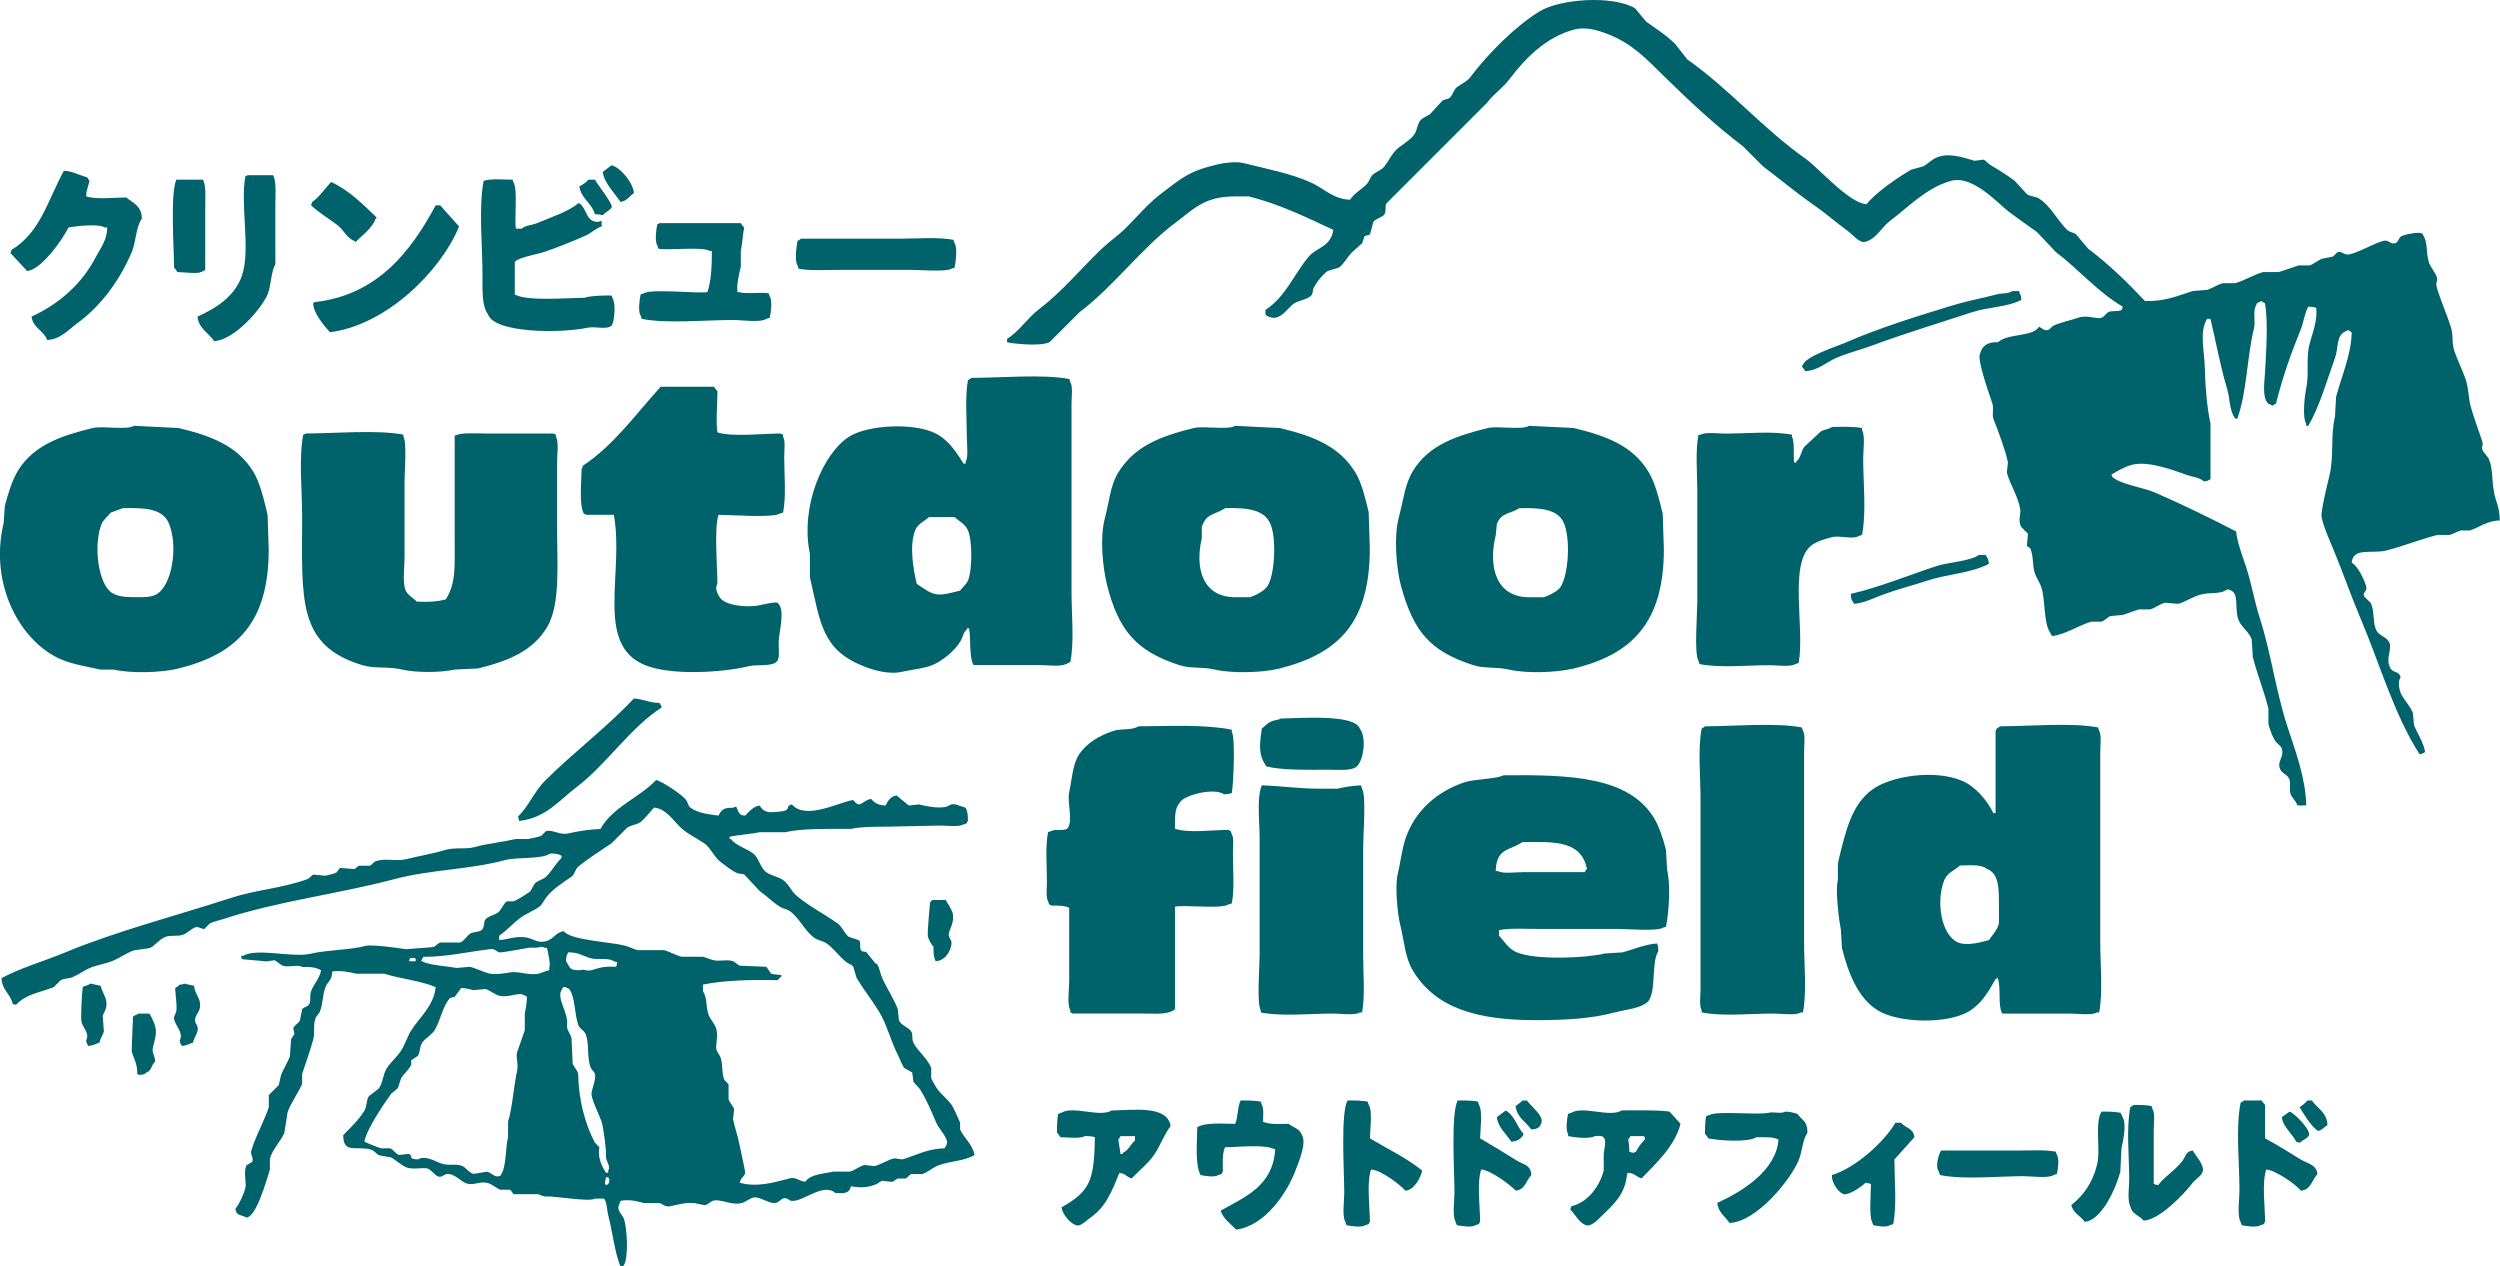 <?xml version="1.0" encoding="UTF-8"?><svg xmlns="http://www.w3.org/2000/svg" viewBox="0 0 622.59 315.37"><defs><style>.d{fill:#00626a;fill-rule:evenodd;}</style></defs><g id="a"/><g id="b"><g id="c"><path class="d" d="M621.21,122.94c-.77-3.01-.25-5.94-1.39-8.6-.37-.86-1.41-1.56-1.66-2.5-.19-.71,.33-.9,0-1.94-.82-2.55-2.04-5.71-2.77-8.32-.77-2.75-.52-4.69-1.39-7.21-.7-2.03-2.1-4.92-2.77-6.93-.73-2.19-.2-3.73-.83-5.82-.96-3.16-2.78-7.19-3.6-10.26-.32-1.21,.45-1.26,0-2.5-.42-1.14-1.57-2.36-1.94-3.6-.75-2.53-.19-4.73-1.39-6.65-.37-.67,.13-.2-.55-.55-.67-.28-3.99,.25-4.99,.83-.57,.33-.65,1.43-1.39,1.66-1.33,.42-1.59-.97-3.05-.55-2.56,.73-5.68,2.68-8.32,3.33-1.39,.34-1.9-.86-3.05-.55-.37,.37-.74,.74-1.11,1.11-.92,.18-1.85,.37-2.77,.55-.88,.36-2.16,1.37-3.05,1.66h-2.77c-1.31,.41-3.65,1.29-4.99,1.66h-3.88c-2.21,.63-4.65,2.13-6.93,2.77h-3.05c-1.31,.34-2.74,1.29-3.88,1.66-1.2,.09-2.4,.18-3.6,.28-3.79,1.18-6.79,2.62-11.92,2.5-4.39-4.69-8.96-9.12-14.14-13.03-1.02-1.2-2.03-2.4-3.05-3.6-.72-.5-1.62-.52-2.22-1.11-2.37-2.33-4.11-5.96-6.93-7.76-.96-.62-2.18-.48-3.05-1.11-1.02-1.11-2.03-2.22-3.05-3.33-2.09-1.57-4.07-2.74-6.38-4.16-.36-.22-.93-.98-1.39-1.11-.74,.09-1.48,.18-2.22,.28-1.91-.46-5.33-1.94-8.6-1.11-1.81,.46-2.82,1.72-4.16,2.5-1.02,.28-2.03,.55-3.05,.83-3.25,1.91-8.87,5.7-11.09,8.6-4.44-.29-11.79-8.93-15.25-11.37-10.53-7.41-18.82-17.25-29.39-24.68-1.02-1.29-2.03-2.59-3.05-3.88-2.19-2.2-4.65-3.68-7.21-5.55l-2.77-3.33c-5.63-3.28-18.72-2.34-23.85,.83-6.2,3.84-12.84,10.61-17.19,16.36-.85,1.12-2.2,1.63-3.33,2.5-.79,.6-.97,1.81-1.66,2.5-.54,.54-1.24,.4-1.94,.83-1.02,1.11-2.03,2.22-3.05,3.33-.8,.6-1.91,.88-2.5,1.66-.72,.98-.69,2.26-1.39,3.33-.85,1.31-2.62,2.37-3.88,3.33-1.57,1.18-2.41,3.13-3.6,4.71-.68,.9-1.86,1.25-2.77,1.94-.79,.6-.97,1.79-1.66,2.5-1.36,1.37-3.07,2.23-4.16,3.88-4.22-.19-6.53-2.81-9.43-4.16-5.08-2.37-11.48-3.56-17.19-4.99-1.7-.43-4.82-.02-6.1,.28-7.48,1.73-9.12,3.44-14.14,7.21-3.34,2.51-5.95,5.67-8.87,8.6-1.91,1.91-4.14,3.4-6.1,5.27-5.18,4.92-9.79,10.63-15.53,14.97-2.89,2.19-4.89,5.44-8.04,7.49v.83c2.36,.45,8.27,1,10.54,0,2.5-2.5,4.99-4.99,7.49-7.49,8.75-6.61,15.31-15.9,24.12-22.46,4.16-3.1,6.96-6.38,14.42-6.38h3.6c7.46,1.82,14.47,5.24,21.07,8.32-.51,4.18-4.25,4.44-6.1,6.65-3.84,4.6-5.69,9.95-10.81,13.31,.03,1.24-.1,1.3,.83,1.66,2.92,1.35,4.81-2.4,6.38-3.33,1.36-.8,3.58-.96,4.44-2.22,.09-.46,.18-.92,.28-1.39,.67-1.47,2.31-3.57,3.6-4.44,.92-.28,1.85-.55,2.77-.83,1.08-.71,2.16-2.62,3.05-3.6,.92-.83,1.85-1.66,2.77-2.5,.18-.55,.37-1.11,.55-1.66,.3-.33,1.09-.23,1.39-.55,.28-1.02,.55-2.03,.83-3.05,.51-.88,2.32-1.12,2.77-1.94,.55-.99,0-1.99,.55-2.77,8.32-8.32,16.64-16.64,24.96-24.96,1.65-2.19,3.95-3.71,5.55-5.82,3.92-5.19,9.17-10.65,16.36-12.48,2.99-.76,6.31,.45,8.04,1.11,6.23,2.37,9.85,6.33,14.14,10.54,6.19,6.06,12.74,12.22,19.69,17.47,1.66,1.66,3.33,3.33,4.99,4.99,4.32,3.24,8.29,6.62,12.75,9.7,2.81,1.94,5.47,4.32,8.32,6.38,1.25,.91,2.77,2.87,4.16,2.77,2.87-.6,4.34-3.74,6.38-5.27,4.56-3.42,9.18-8.35,15.25-9.98,5.45-1.46,11.73,5.74,14.42,7.76,2.34,1.76,4.49,3.23,6.93,4.99,1.57,1.66,3.14,3.33,4.71,4.99,5.69,4.3,10.37,9.92,16.64,13.59-.11,.57-.07,.53-.28,.83-.75,.49-2.54,.09-3.33,.55-.5,.29-1.02,1.19-1.66,1.39-1.41,.43-3.5-.81-5.82,0-1.69,.59-4.33,1.14-6.1,1.94-.41,.19-.96,.99-1.39,1.11-1.04,.28-1.62-.53-2.22-.83-1.79,2.71-7.59,1.52-10.26,3.88-2.69-.1-3.86,.89-4.44,2.77-.89,1.56,2.44,10.51,3.05,12.48,.41,1.33-.15,2.78,.28,3.88,1.15,2.94,2.97,7.71,3.6,10.81-.09,.83-.18,1.66-.28,2.5,.74,2.87,2.87,6.06,3.33,9.15,.21,1.41-.66,2.68,.28,4.44,.55,.55,1.11,1.11,1.66,1.66-.09,1.02-.18,2.03-.28,3.05,.28,.18,.55,.37,.83,.55,.91,2.09,.47,3.96,1.11,6.1,.34,1.14,1.32,2.54,1.66,3.6,1.1,3.43,.47,8.73,2.22,11.37,.25,.6,.24,.4,.55,.83,3.55-.54,6.53-2.71,9.7-3.6h2.5c.81-.23,1.54-1.14,2.22-1.39,1.02-.09,2.03-.18,3.05-.28,1.26-.35,2.92-1.07,4.16-1.39h2.77c1.05-.33,2.51-1.37,3.6-1.66,1.11,.09,2.22,.18,3.33,.28,1.53-.4,3.58-1.7,5.27-2.22,2.7-.83,5.06,.03,6.93-1.39,3.75,.43,1.16,5.48,3.33,8.6,.82,1.17,2.28,2.41,2.77,3.88,.09,1.48,.18,2.96,.28,4.44,1.13,4.34,2.8,8.45,3.88,12.75v3.88c.32,1.25,.96,3.04,1.66,4.16,.38,.6,1.41,1.21,1.66,1.94,.66,1.91-1,3-.55,4.71,.37,1.42,1.55,1.56,2.22,2.5,.78,1.1,.04,2.69,.55,4.16,.33,.94,1.33,1.65,1.66,2.77,.88,.1,.96,.03,2.22,0-.16-6.99-2.84-13.9-4.71-19.69-2.95-9.08-4-18.12-6.93-27.17-1.27-3.94-1.97-8.3-3.33-12.48-.86-2.66-2.16-5.86-2.5-8.87-6.47-3.34-13.41-6.74-20.24-9.7-2.82-1.22-7.93-1.92-10.26-3.6-.44-.38-.32-.17-.55-.83,1.5-.94,3.31-2.01,5.27-2.5,3.99-.99,10.64,1.53,13.31,2.5,1.61,.58,3.31,.64,4.44,1.66,1.04-.1,1.03-.21,1.66-.55v-13.86c-.86-3.71-1.3-9.28-1.39-13.31-.1-4.85-1.48-9.49,.55-12.75h.83c1.4,5.89,2.5,11.99,4.16,17.47,.68,2.24,.58,5.57,1.94,7.21,.29,.22,.07,.1,.55,.28,2.47-6.78,2.4-15.33,4.16-22.46,.51-2.05-.36-4.3,.55-5.82,.32-.78,.04-.52,.83-.83,.29-.22,.07-.1,.55-.28,.26,.25,.48,.37,.83,.55,.84,4.54,.29,12.25,0,17.47-.12,2.1-.65,5.61,.55,7.21,.38,.44,.17,.32,.83,.55,.29,.22,.07,.1,.55,.28,.26-.25,.48-.37,.83-.55,1.56-6.37,3.8-12.67,6.1-18.3,.83-2.02,.99-4.18,1.94-5.82,.86,.01,1.42,.1,1.94,.28,.47,3.09-.96,6.39-1.66,9.15-.9,3.51-.02,7.4-.83,11.09-.36,1.63-.96,7.08,0,8.6v.55h.55c2.87-4.95,4.63-11.31,6.65-16.91,.95-2.64,.16-5.65,2.77-6.65,.29-.22,.07-.1,.55-.28,.26,.25,.48,.37,.83,.55-.04,5.36-2.59,11.2-3.88,16.08-.09,1.66-.18,3.33-.28,4.99-1.16,4.69-.19,9.72-1.39,14.7-.38,1.57-2.22,8.95-1.94,10.26,.58,2.74,2.04,5.86,3.05,8.32,2.35,5.72,4.34,11.46,6.65,16.91,4.82,11.38,8.34,23.93,14.7,33.83,.88-.16,.81-.24,1.39-.55-.45-2.51-1.92-4.58-2.77-6.65-.09-1.02-.18-2.03-.28-3.05-.49-1.44-2.04-3.14-2.77-4.44-.67-1.18-1.09-3.51-.28-4.44-.42-1.7-1.78-1.04-2.5-2.22-1.42-2.36,.38-4.61-.28-6.38-.51-1.36-2.31-1.71-3.05-2.77-1.29-1.85-.53-5.11-1.66-7.21-.55-.55-1.11-1.11-1.66-1.66-.31-1.07,.92-1.13,.55-2.5-.41-1.54-2.19-5.21-3.6-5.82,.31-3.92,5.07-2.17,8.6-3.05,4.06-1.01,8.54-2.8,12.75-3.88h3.05c.81-.21,2.02-.9,2.77-1.11h2.22c2.34-.68,4.27-2.43,7.49-2.5-.01-2.89-.83-4.48-1.39-6.65ZM157.87,48.08c-.21-2.59-3.29-6.33-5.55-6.93-.74,.55-1.48,1.11-2.22,1.66,.34,2.8,3.08,5.39,4.44,7.49,1.71-.32,2.15-1.42,3.33-2.22ZM17.01,56.67c1.73-.36,7.58-1.03,9.15,0h.55c-.08,3.2-1.64,5.05-2.77,7.21-3.56,6.81-9.02,11.69-16.08,14.97,.35,2.84,3.04,3.44,3.88,5.82,3.35-.16,5.4-2.64,7.49-4.16,5.87-4.27,10.59-10.66,13.59-17.75,1.07-2.54,.98-6.09,2.5-8.32-.01-3.15-2.16-3.86-3.88-5.27-3.03,.02-7.47,.56-9.98-.28,.06-1.77,.53-2.44,.83-3.88-.25-.26-.37-.48-.55-.83-1.93-.53-3.61-1.54-5.82-1.66-4.13,7.5-5.77,15.26-13.03,19.69l-.28,.83c1.39,1.48,2.77,2.96,4.16,4.44,3.56-.31,8.87-7.91,10.26-10.81Zm36.32,28.28c4.9-.22,11.7-7.86,13.31-11.65,.88-2.06,.83-5.67,1.94-7.49v-14.97c0-2.44,.27-5.61-.55-7.21h-6.38c-.29,.22-.07,.1-.55,.28-1.32,7.16,1.36,18.22-.83,24.68-1.74,5.13-6.3,8.1-11.09,10.26,.28,2.94,2.83,4.12,4.16,6.1Zm-9.15-17.19c1.69,.04,5.02,.47,5.82,0,.64-.21,.62-.29,1.11-.55v-15.25c0-2.44,.27-5.61-.55-7.21h-6.65c-1.53,3.49-.6,16.8-.55,21.91,.33,.31,.6,.7,.83,1.11Zm77.36,10.54c1.65,4.75,18.39,4.7,24.68,3.33,2.08-.45,4.8,.59,6.1-.55,.68-.83,1.09-5.48,.28-6.65-.09-.28-.18-.55-.28-.83-.52-.09-5.85,.04-6.65,.55-4.61,.04-14.57,.92-17.47-.83v-8.04c.53-1.1,5.65-1.98,7.21-2.5,3.5-1.17,7.09-2.64,10.54-4.16,1.32-.58,2.43-1.79,3.88-2.22v-1.39c-.57,.11-.53,.07-.83,.28-3.13-.08-2.74-2.98-4.44-4.44-.29-.22-.07-.1-.55-.28-1.79,1.86-7.64,3.91-10.26,4.99-1.41,.58-2.85,.5-3.88,1.39h-1.39c-.42-2.29,.47-9.72-.55-11.37-.09-.28-.18-.55-.28-.83-2.26-.02-5.43-.32-7.21,.28-1.28,6.61-.28,16.31-.28,23.57,0,3.59-.21,7.63,1.39,9.7Zm28.56-24.68c.63-.8,1.61-1.1,2.22-1.94,.52-.69-3.54-5.73-4.16-6.93h-1.66c-.52,.75-1.42,1.23-2.22,1.66,.39,2.96,3.13,4.2,3.88,6.93,.86,.01,1.42,.1,1.94,.28Zm-61.83,6.38l.28,.28c1.62-1.69,4.18-3.43,4.99-5.82l.28-.28c-3.44-3.28-6.78-6.74-11.37-8.87-1.41,1.52-2.99,3.85-4.71,4.99-.09,.28-.18,.55-.28,.83,2.02,1.87,4.43,3.31,6.65,4.99,1.47,1.11,2.25,3.22,4.16,3.88Zm-10.26,15.53c-.1,2.22,2.63,5.54,4.16,7.21,13.95-1.76,27.52-15.06,32.16-26.34-1.57-1.76-3.14-3.51-4.71-5.27h-1.11c-6.22,11.5-14.49,22.38-30.22,24.12l-.28,.28Zm81.8,3.88c6.36,1.25,15.74,.28,22.74,.28,2.18,0,6.77,.7,8.32-.28,.28-.09,.55-.18,.83-.28,.25-1.12,.71-4.22,0-5.27l-.28-.83c-1.66-.31-6.18,.25-7.21-.28h-.55c-.26-1.73,.39-4.56,.83-6.38v-3.88c.36-1.66,.52-4.32,.83-5.82-.33-.31-.6-.7-.83-1.11h-20.24c-.29,.22-.07,.1-.55,.28-.25,1.12-.71,4.22,0,5.27l.28,.83c2.58,.48,10.91-.59,12.75,.55h.55c0,3.59-.12,7.31-1.11,10.26-2.41,.4-13.94-.89-15.8,.28l-.83,.28c-.25,1.12-.71,4.22,0,5.27,.09,.28,.18,.55,.28,.83Zm39.1-12.48c2.71,.53,6.54,.28,9.7,.28h18.3c2.17,0,8.65,.55,9.98-.28,.28-.09,.55-.18,.83-.28,.27-1.24,.78-4.94,0-6.1-.09-.28-.18-.55-.28-.83-3.81-.73-9.02-.28-13.31-.28h-24.68c-.26,.25-.48,.37-.83,.55-.27,1.24-.78,4.94,0,6.1,.09,.28,.18,.55,.28,.83Zm304.18,6.38c-.09-.28-.18-.55-.28-.83h-1.66c-1.07,.77-2.35,.42-3.88,.83-3.56,.95-7.39,1.64-11.09,2.77-9.03,2.75-18.23,5.61-26.34,9.15-2.52,1.1-9.91,3.39-10.81,5.55-.22,.29-.1,.07-.28,.55,.33,.31,.6,.7,.83,1.11,3.24-.18,5.27-2.27,7.76-3.33,2.9-1.23,6.06-2.01,8.87-3.05,8.27-3.07,16.77-5.63,24.96-8.32,3.96-1.3,8.8-1.24,12.2-3.05-.03-.7-.03-1.03-.28-1.39Zm-237.63,92.06c.64-.21,.62-.29,1.11-.55,.98-5.07,.28-11.88,.28-17.47v-46.86c0-1.53,.36-4.24-.28-5.27-.09-.28-.18-.55-.28-.83-6.5-1.25-17.15-.31-24.4-.28-.26,.25-.48,.37-.83,.55-.78,4.16-.28,9.78-.28,14.42,0,1.65,.42,4.7-.28,5.82v.55h-.55c-1.7-2.75-3.58-5.57-6.38-7.21-5.31-3.12-17.41-2.52-22.18,.55-6.39,4.12-12.17,17.32-9.7,29.11v5.82c2.64,11.51,3.03,18.05,13.31,22.18,2.12,.85,6.28,2.21,9.7,1.39,2.27-.54,5.38-.78,7.49-1.66,2.6-1.09,5.51-3.54,6.93-5.82,.69-1.1,.7-2.25,1.66-3.05v-.28h.55c.52,2.77-.04,7.11,1.11,9.15h16.64c1.77,0,5.16,.48,6.38-.28Zm-24.4-20.8c-.41,.98-1.37,1.65-1.94,2.5-6,1.62-6.41,1.36-10.81-1.66-.85-3.49-1.98-9.8-.28-13.59,.64-1.43,2.25-2.04,3.33-3.05h6.38c1.16,1.1,2.65,1.74,3.33,3.33,1.1,2.59,1.08,9.88,0,12.48Zm-62.39-36.88c-.43-2.5-.01-6.91,0-10.26-.33-.31-.6-.7-.83-1.11h-13.31c-6.11,6.69-11.72,14.64-19.41,19.69-.11,.57-.07,.53-.28,.83-.03,3.33-.67,8.75,.55,11.09,.48,.18,.27,.05,.55,.28h6.93c2.64,14.54-4.83,32.27,7.76,37.43,6.3,2.59,18.98,1.93,25.79,.28,2.13-.52,6.23,.21,7.21-1.39,.57-.93,.27-3.07,.28-4.44,.01-2.63,1.81-8.26-.28-9.98-.65-.25-3.06,.3-4.16,.55-3.67,.83-9.09,.05-10.26-1.94-.46-.78-1.29-2.17-.55-3.33-.02-4.29-.84-13.84,.28-17.19,2.91,.03,13.52,.81,15.25-.28,.28-.09,.55-.18,.83-.28,.79-3.95,.28-9.42,.28-13.86,0-1.46,.33-4.03-.28-4.99v-.55c-.48-.18-.27-.05-.55-.28-4.31,.02-12.26,.9-15.8-.28ZM15.35,164.26c2.96,1.25,6.4,1.75,9.7,2.5h3.33c4.2,.98,11.79,.79,16.08-.28,14.58-3.62,22.46-11.48,22.46-29.67-.09-2.87-.18-5.73-.28-8.6-.89-3.66-1.81-7.9-3.6-10.81-3.86-6.27-10.3-8.86-18.58-10.81-3.7-.18-7.39-.37-11.09-.55-1.85,1.13-7.77-.05-10.26,.55-8.19,1.99-14.71,4.34-18.58,10.54-1.5,2.41-2.57,5.95-3.33,8.87-.09,1.39-.18,2.77-.28,4.16-3.76,15.76,4.42,29.89,14.42,34.11Zm9.98-33.83c.46-1.11,1.56-1.83,2.22-2.77,1.02-.37,2.03-.74,3.05-1.11,5.31-.12,9.78,.06,11.37,3.6,2.55,5.69,.9,16.13-3.33,18.02-1.21,.54-2.47,.55-4.16,.55-2.73,0-5.02-.02-6.65-1.11-3.45-2.29-4.61-12.08-2.5-17.19Zm315.55-2.77c-.8-3.24-1.7-7.33-3.33-9.98-4-6.51-10.28-9.04-18.86-11.09-3.7-.18-7.39-.37-11.09-.55-1.85,1.13-7.77-.06-10.26,.55-8.54,2.09-14.83,4.58-18.86,11.09-2,3.23-2.21,7.18-3.33,11.37-1.31,4.91-.52,12.35,.55,16.64,2.86,11.36,7.36,16.52,18.02,19.96,2.88,.93,5.51,.33,8.87,1.11,4.17,.97,11.83,.8,16.08-.28,14.77-3.73,22.46-11.44,22.46-29.95-.09-2.96-.18-5.92-.28-8.87Zm-25.23,18.3c-.78,1.18-2.94,2.36-4.44,2.77h-3.6c-8.03-.01-10.1-7.08-8.32-14.7v-2.77c1.11-3.52,3.21-2.97,5.82-4.71,5.58-.14,9.87,.31,11.37,4.16,1.45,3.71,.94,12.59-.83,15.25Zm51.3,19.69c2.88,.93,5.51,.33,8.87,1.11,4.26,.99,11.73,.76,16.08-.28,14.62-3.48,22.46-11.59,22.46-29.67-.09-2.96-.18-5.92-.28-8.87-.88-3.58-1.85-7.69-3.6-10.54-3.9-6.33-10.26-8.82-18.58-10.81-3.7-.18-7.39-.37-11.09-.55-1.85,1.13-7.77-.05-10.26,.55-8.15,1.99-14.72,4.34-18.58,10.54-2.11,3.39-2.41,7.18-3.6,11.65-1.32,4.94-.62,12.91,.55,17.19,3.12,11.34,7.17,16.19,18.02,19.69Zm5.55-32.44c.09-.92,.19-1.85,.28-2.77,1.2-2.92,3.23-2.35,5.55-3.88,5.18-.13,9.54,.17,11.09,3.6,1.79,3.96,1.18,13.11-.83,16.08-.67,.99-2.94,2.15-4.16,2.5h-3.6c-8.26-.01-10.28-7.54-8.32-15.53Zm90.39,.28c.28-.09,.55-.18,.83-.28,1.1-5.57,.28-13.04,.28-19.13,0-1.88,.54-5.63-.28-6.93v-.55c-2.04-.41-5.01-.31-7.49-.28-.77,.61-1.87,.57-2.77,1.11-1.39,1.29-2.77,2.59-4.16,3.88-.82,1.22-.83,2.7-1.94,3.6v.28h-.55c-.25-1.4,.19-5.18-.55-6.38v-.55c-4.8-.96-11.33-.28-16.64-.28-1.7,0-4.94-.45-6.1,.28h-.55c-.8,4.14-.28,9.79-.28,14.42v27.17c0,2.9-.82,12.93,.28,14.7,.09,.28,.18,.55,.28,.83,5.06,1,11.9,.28,17.47,.28,1.76,0,5.17,.48,6.38-.28,.28-.09,.55-.18,.83-.28,1.6-8.68-2.63-25.05,3.33-29.39,1.23-.9,3.38-1.55,4.99-1.94,2.02-.5,5.11,.66,6.65-.28ZM90.21,165.64c3.23,.97,6.28,.25,9.98,1.11,3.44,.8,9.59,.78,13.03,0,1.94-.09,3.88-.18,5.82-.28,7.65-1.89,13.62-4.34,17.19-10.26,3.4-5.63,2.5-16.07,2.5-24.96v-16.08c0-1.76,.48-5.17-.28-6.38v-.55c-.48-.18-.27-.05-.55-.28h-16.91c-2.57,0-6.06-.32-7.76,.55v25.79c0,6.62,.36,11-2.22,14.97-2.22,.58-4.45,.71-7.21,.55-.85-.89-2.25-1.58-2.77-2.77-.85-1.94-.28-5.85-.28-8.32v-19.13c0-2.33,.61-9.36-.28-10.81v-.55c-6.5-1.25-17.15-.31-24.4-.28-.29,.22-.07,.1-.55,.28-1.15,5.92-.28,13.79-.28,20.24,0,20.7-1.37,32.22,14.97,37.16Zm370.72-17.75c.03,1.54,.29,1.64,.83,2.5,2.62-.26,4.79-1.42,6.93-2.22,3.75-1.39,7.73-2.41,11.37-3.6,4.98-1.64,10.86-1.82,15.25-4.16-.11-1.27-.38-1.43-.83-2.22h-1.66c-2.12,1.57-7.7,1.84-10.54,2.77-6.85,2.26-14.38,5.34-21.35,6.93Zm-325.25,46.58c-2.58,2.58-4.04,6.32-6.65,8.87,.09,.64,.13,.69,.28,1.11,6.71-.8,9.9-5.12,14.14-8.32,7.63-5.77,13.31-14.76,21.35-19.96-.21-.64-.29-.62-.55-1.11-2.76-.06-3.95-.95-6.38-1.11-6.88,7.31-15.08,13.42-22.18,20.52Zm183.28-15.53c-.65,.43-1.9,.39-2.5,.83-1.06,.38-1.37,1.1-2.22,1.66-.59,4.17-.91,6.4,1.11,9.43,4.13,1.01,10.2,.83,15.53,.83,2.28,0,5.1,.3,6.65-.55,2.01-1.11,2.92-7.45,1.11-9.7-1.29-3.61-14.3-2.61-19.69-2.5Zm-13.03,46.31l.83-.28c.71-3.53,.28-8.46,.28-12.48,0-1.4,.3-3.8-.28-4.71-.09-.28-.18-.55-.28-.83-.48-.18-.27-.05-.55-.28-3.97,.02-9.92,.86-13.31-.28-.05-2.52-.1-5.11,1.11-6.38,.65-1.87,8.49-3.99,11.09-2.22,.86-.01,1.42-.1,1.94-.28,.4-1.97,.94-13.78,0-15.25v-.55c-6.92-1.35-15.31-.89-23.29-.83-1.46,1.01-4.24,.52-6.1,1.11-3.51,1.12-6.74,3.07-8.6,5.82-1.66,2.47-1.77,6.05-2.5,9.43-.56,2.58,.95,6.86-.28,8.87-.69,1.04-3.09,.22-4.16,.83-.28,.09-.55,.18-.83,.28-.71,3.53-.28,8.46-.28,12.48,0,1.4-.3,3.8,.28,4.71,.09,.28,.18,.55,.28,.83,.48,.18,.27,.05,.55,.28,1.78-.03,3.39,0,4.44,.55v18.3c0,1.95-.57,5.85,.28,7.21v.55c.48,.18,.27,.05,.55,.28h17.75c3.11,0,6.16,.33,7.76-1.11v-25.51c2.69-.5,11.39,.64,13.31-.55Zm135.87,27.17c1.82,0,5.4,.51,6.65-.28h.55c.98-5.07,.28-11.88,.28-17.47v-47.41c0-1.53,.36-4.24-.28-5.27-.09-.28-.18-.55-.28-.83-6.43-1.24-16.95-.31-24.12-.28-.26,.25-.48,.37-.83,.55-.98,5.07-.28,11.88-.28,17.47v47.41c0,1.53-.36,4.24,.28,5.27v.55c5.23,1.04,12.28,.28,18.02,.28Zm80.41-.28h.55c.98-5.07,.28-11.88,.28-17.47v-47.41c0-1.53,.36-4.24-.28-5.27-.09-.28-.18-.55-.28-.83-6.5-1.25-17.15-.31-24.4-.28-.26,.25-.48,.37-.83,.55-.18,.48-.05,.27-.28,.55v20.52h-.55c-1.58-3.2-4.44-6.63-7.76-8.04-6.87-2.92-17.78-1.23-22.46,2.22-5.12,3.78-6.54,10.25-8.32,17.47-.41,1.68,.02,4.2-.28,5.55-.5,2.27,.39,9.81,.83,11.65,.09,1.57,.18,3.14,.28,4.71,1.58,6.33,4.01,12.49,8.87,15.53,5.13,3.2,17.24,3.52,22.74,.28,3.07-1.81,4.89-4.91,6.65-8.04l.55-.28c.87,2.63-.04,6.81,1.11,8.87h16.91c1.83,0,5.39,.51,6.65-.28Zm-24.4-26.06v3.88c-.46,1.73-1.62,2.89-2.5,4.16-1.8,.45-5.37,1.58-7.76,.55-4.07-1.75-5.53-10.22-3.33-15.53,.77-1.85,2.51-2.37,3.88-3.6,2.39-.05,5.42-.31,6.65,.83,3.23,1.12,3.05,5.3,3.05,9.7Zm-95.66,26.06c3-.83,6.37-.92,8.32-2.77,2.05-2.65,.7-9.55,2.5-12.48-.01-.86-.1-1.42-.28-1.94-2.9,.19-5.94,1.48-8.6,2.22-1.48,.09-2.96,.18-4.44,.28-4.58,1.14-17.11,1.71-21.91-.28-2.13-.88-2.98-2.63-4.44-4.16v-1.39c2.88-.54,6.92-.28,10.26-.28h19.41c2.36,0,9.64,.62,11.09-.28,.28-.09,.55-.18,.83-.28,.8-4.05,1.14-10.52,.28-14.14-.09-1.66-.18-3.33-.28-4.99-.68-2.68-1.69-5.84-3.05-8.04-6.27-10.18-20.7-10.71-37.43-10.54-1.41,.86-7.41,1.01-9.43,1.66-7.04,2.27-12.64,7.18-14.97,14.14-.91,2.71-1.26,6.09-1.94,8.87-.73,3.02,0,9.97,.55,12.2,1.19,4.74,1.18,8.39,3.33,11.92,5.54,9.11,15.73,12.2,30.5,12.2,7.33,0,14.03-.38,19.69-1.94Zm-29.67-35.21c.19-5.8,3.4-5.01,6.65-7.21,8.48-.15,14.61-.24,16.08,6.65-.25,.26-.37,.48-.55,.83h-15.53c-1.71,0-4.94,.45-6.1-.28h-.55Zm-133.37,62.67c-.12-.38-1.61-3.64-1.94-4.16-.99-1.58-2.86-2.91-3.88-4.44-.41-.61-1.19-1.99-1.39-2.5v-2.5c-.75-2.28-3.43-4.24-4.44-6.38-.5-1.06,0-1.94-.55-2.77-.7-1.05-2.58-1.55-3.05-2.77-.09-.92-.18-1.85-.28-2.77-.97-2.6-2.82-5.34-3.88-7.76-.57-1.29-.61-2.52-1.39-3.6h-.28c-.19-.23-2.22-2.77-2.22-2.77-.51-.36-1.09-.01-1.39-.55-.48-.87,.13-1.91-.55-2.5-.83-.28-1.66-.55-2.5-.83-1.06-.79-1.63-2.51-2.77-3.33-3.4-2.42-7.1-4.26-10.26-6.93-1.24-1.05-1.96-2.94-3.33-3.88-1.28-.88-2.86-1.04-4.16-1.94-1.48-1.03-1.85-3.6-3.33-4.71-1.63-1.22-4.35-1.96-5.55-3.6h-.28v-.55c2.03-.44,5.12-.6,7.49-1.11h6.38c2.96-.71,7.53-.83,11.09-.83h5.27c2.31-.53,5.77-.55,8.87-.55,4.44-.09,8.87-.18,13.31-.28,1.66,0,4.69,.41,5.82-.28,.28-.09,.55-.18,.83-.28,.18-.48,.05-.27,.28-.55,.03-1.53-.09-2.47-.55-3.33-.83-.28-1.66-.55-2.5-.83-1.16-.26-1.68,.4-2.22,.55-2.13,.61-5.62-.23-6.93-.55-.83,.09-1.66,.18-2.5,.28,0,0-2.95-2.41-3.05-2.5-1.62,.24-2.12,1.37-2.77,2.5-1.86-.1-2.71-.64-3.6-1.66-2.41,.5-2.61,2.64-4.44,.28-3.59,.56-11.81,5.08-15.25,1.11-1.43,.37-.57,.67-1.39,1.39-.57,.49-4.16,.55-4.16,.55-1.36-.19-1.92-.74-2.5-1.66-1.52,.17-2.73,1.6-3.6,2.5-.64-.06-.78-.05-1.11-.28-.57-.35-.84-1.37-1.11-1.94-.57,.11-.53,.07-.83,.28-2.37-.07-2.83,.5-3.6,1.94-2.44-.35-4.94-.55-6.93-1.94-.67-.47-.63-1.25-1.11-1.94-.86-1.23-5.83-4.56-7.49-4.99-4.16,4.45-10.82,6.67-13.86,12.2-2.87,.09-5.63,.57-8.04,1.11-2.14,.48-4.05-1.1-5.55-.55-.37,.37-.74,.74-1.11,1.11-.85,.42-2.59,.65-3.33,.83h-3.05c-2.83,.67-7.26,1.17-9.98,1.94-2.71,.77-5.06,0-7.76,.83-2.61,.81-6.78,1.55-9.43,2.22-2.7,.68-5.27-.32-7.76,.55-.44,.16-.95,.96-1.39,1.11h-2.77c-.23,.07-.88,.76-1.11,.83l-3.6-.28c-.28,.37-.55,.74-.83,1.11-.6,.36-2.2,.69-2.77,.83-1.02-.09-2.03-.18-3.05-.28-.31,.11-1,.97-1.39,1.11-6.27,2.3-12.8,2.65-19.13,4.71-13.97,4.55-28.33,8.2-41.31,13.59-5.41,2.24-10.91,3.76-15.8,6.38,.21,3.26,2.18,3.7,2.77,6.38,.28,.09,.55,.18,.83,.28,2.53-2.73,5.63-2.93,9.43-4.44l1.66-1.66c1.04-.6,1.86-.36,3.05-.83,1.29-.51,2.85-1.67,4.16-2.22,2.12-.89,4.04-1.04,6.1-1.94,1.53-.67,3.32-1.92,4.99-2.5,1.29-.18,2.59-.37,3.88-.55,1.33-.53,2.34-2.15,3.88-2.77,1.4-.57,2.74-.05,4.44-.55,1.08-.32,2.47-1.96,3.6-1.94l1.66,.55,1.39-1.39c.79-.49,2.58-.86,3.33-1.11,13.57-4.49,28.6-6.24,42.7-9.98,9.02-2.39,18.58-2.33,27.45-4.71,3.15-.85,9.02-.13,11.37-1.66,1.4-.01,1.99,.13,2.77,.55v.55c-1.29,1.22-2.75,3.74-3.88,4.71-.8,.7-2.03,.91-2.77,1.66-.37,.65-.74,1.29-1.11,1.94-.92,.67-3.24,2.17-4.16,2.5h-1.66c-.84,.43-1.4,2.18-2.22,2.77-.88,.64-1.88,.74-2.77,1.39-1.06,.76-.39,1.59-1.11,2.77-.47,.76-2.27,.62-3.05,1.11-.82,.51-1.55,1.89-2.5,2.22h-4.99c-.45,.14-1.21,.96-1.66,1.11-.21,.07-6.93,.55-6.93,.55-1.32-.25-8.52-1.24-9.98-.83-3.68,1.04-9.72,1-13.59,1.94-4.57,1.11-13.49-1.52-16.91,.55h-.55c.09,.28,.18,.55,.28,.83,2.03,.18,4.07,.37,6.1,.55,.65-.09,1.29-.18,1.94-.28,.7,.21,1.46,1.17,2.22,1.39,1.49,.43,3.6-.4,4.71,.28,2.19-.04,3.52,.09,4.71,.83-.35,2.07-1.91,3.53-2.5,5.27-.44,1.3,.12,2.39-.55,3.33-.34,.47-1.35,.58-1.66,1.11-.18,.92-.37,1.85-.55,2.77-.3,.71-1.46,1.2-1.66,1.94,.09,.46,.18,.92,.28,1.39-.08,.32-.75,1.12-.83,1.39-.09,1.39-.18,2.77-.28,4.16-.47,1.43-1.68,3.3-2.22,4.71-.18,.83-.37,1.66-.55,2.5-.83,.83-1.66,1.66-2.5,2.5v3.05c-.85,2.64-2.59,5.94-3.6,8.6-.3,.79-.74,2.05-.83,2.5-.12,.56,.73,1.63,.28,2.5-.46,.28-.92,.55-1.39,.83-.82,1.64,0,4.23-.28,5.55-.28,1.4-1.58,4.25-2.5,5.27,.26,1.96,1.49,1.4,2.77,2.22,2.53-.29,4.99-9.38,5.82-11.92v-2.77c.65-2.28,2.72-4.35,3.6-6.38,.28-1.76,.55-3.51,.83-5.27,.87-2.3,2.67-4.83,3.6-6.93v-2.5c.82-2.5,2.01-5.76,2.77-8.6,.51-1.89-.1-3.29,.55-5.27,.15-.47,.93-1.2,1.11-1.66,.82-2.11,.57-3.88,1.39-6.1,.55-1.48,1.65-1.55,1.66-3.88,2.02-.36,4.11,.12,6.1,.55h6.93c3.73,1.21,9.35,1.8,12.75,3.33-.44,4.68-4.06,7.52-6.1,10.81-1.04,1.67-1.46,3.35-2.5,4.99-.99,1.56-2.64,2.89-3.6,4.44-.92,1.48-.93,3.52-1.94,4.99-.83,.65-1.66,1.29-2.5,1.94-.68,1.01-.45,2.52-1.11,3.6-1.39,2.29-3.45,4.2-5.27,6.1,.05,4.78,3.15,2.53,6.93,3.6,.81,.23,1.36,1.08,1.94,1.39,1.02,.18,2.03,.37,3.05,.55,1.15,.64,2.65,2.03,3.88,2.5,1.6,.61,4.27-.09,5.27,.28,.75,.28,1.86,1.71,2.5,1.94,1.22,.46,1.53-.93,3.05-.55,1.51,.38,2.68,1.72,3.88,2.22,1.96,.81,3.32-.61,5.55,0,1.06,.29,2.22,1.33,3.05,1.66h2.5l.83,1.11h6.1c.58,.17,1.28,.57,1.66,.55,2.95-.1,11.12,1.44,12.48,.55h2.22c.78,.55,.78,2.93,1.11,4.16,1,3.67,1.61,9.35,3.05,12.75,.57-.11,.53-.07,.83-.28,1.19-1.94,.89-9.16,0-11.65-.38-1.06-1.97-2.09-1.11-3.6l.28-.83c2.24-.43,4.21,.11,5.82,.55h3.88c.68,.18,1.48,1,2.5,.83,1.69-.28,3.52-1,6.1-.83l2.77,.55c.59-.13,1.44-.96,1.94-1.11,1.99-.59,4.53,1.24,7.21,.55,.97-.25,2.16-1.27,3.05-1.39,1.24-.16,3.23,1.18,4.71,1.39,1.27,.17,1.81-.87,2.5-1.11,1-.35,1.53,.48,1.94,.55,2.89,.53,7.97-4.64,11.09-1.94,2.29,.13,3.45,.14,3.88-1.66,2.38,.39,4.05,.39,6.38-.55,.28-.11,1.05-.76,1.39-.83,.83,.09,1.66,.18,2.5,.28,.32-.09,1.12-.75,1.39-.83h1.94c.41-.14,1.06-.98,1.39-1.11h2.77c1.34-.44,2.74-1.73,4.16-2.22,3.61-1.23,5.75-.88,8.87-2.5-.46-2.65-2.66-4.31-3.6-6.38v-1.66Zm-135.59-40.21h-1.66c.09-.28,.18-.55,.28-.83h1.11l.28,.28v.55Zm27.17,13.03v4.16c-.65,1.85-1.29,3.7-1.94,5.55-.31,1.48,.43,2.8,0,4.71-.81,3.64-1.15,8.99-2.22,12.48v3.88c-.65,2.22-.41,7.2-1.66,9.15-.37,.67,.13,.2-.55,.55-1.09,.41-1.92-.85-3.05-1.11-1.11,.18-2.22,.37-3.33,.55-1.21-.3-1.8-1.5-2.77-1.94-1.51-.68-3.09-.04-4.99-.55-1.39-.38-4.21-2.3-6.1-1.11-2.61-.15-1.02-.62-2.22-1.39-.83,.09-1.66,.18-2.5,.28-.74-.21-1.43-1.4-2.22-1.66h-2.22c-1.09-.34-3.13-1.12-4.16-1.66,.36-2.82,5.01-9.69,6.65-11.92,.55-.46,1.11-.92,1.66-1.39,.28-.83,.55-1.66,.83-2.5,.66-1.09,1.98-2.15,2.5-3.33v-1.11c.55-.37,1.11-.74,1.66-1.11,.66-1.18,.4-2.3,1.11-3.33,.76-1.1,2.28-1.83,3.05-3.05,1.42-2.25,2.06-6.2,3.88-8.04,.37-.09,.74-.18,1.11-.28,.55-.74,1.11-1.48,1.66-2.22,1.2,.05,2.17,.38,3.05,.55,1.02-.09,2.03-.18,3.05-.28,.9,.31,2.31,1.38,3.33,1.66,2.13,.58,4.75-.8,5.82-.28,.64,.21,.62,.29,1.11,.55-.04,1.58-.28,2.94-.55,4.16Zm6.1-11.37v.55c-.86,.18-1.84,.66-2.5,.83-2.39,.63-5.2-.65-7.21-.28-1.12,.21-3.73,.65-5.27,.28-1.5-.36-3.33-1.31-4.71-1.66-1.11,.09-2.22,.18-3.33,.28-1.94-.37-7.2-.7-8.6-1.66h-.28c.21-.64,.29-.62,.55-1.11,5.67,.07,11.86-1.4,16.91-1.94,.81-.09,1.45,.7,1.94,.83,.55,.14,6.75-1.02,7.21-1.11,1.08-.21,2.33,.16,3.05-.28,.64,.06,.78,.05,1.11,.28h.55c.28,1.25,1,4.2,.55,4.99Zm12.48,44.64l-1.11-1.11c-2.48-4.61-4.09-10.94-4.16-16.91-.01-.95-1.14-2.04-1.39-2.77-.09-2.13-.18-4.25-.28-6.38-.36-1.28-1.29-2.06-1.11-3.33,.4-2.79-2.67-6.66-1.39-8.6,.25-.6,.24-.4,.55-.83,.57,.11,.53,.07,.83,.28,.48,.18,.27,.05,.55,.28,1.46,1.87,1.33,6.29,2.22,8.87,.38,1.12,1.58,1.4,1.94,2.5,.86,2.6,.22,5.42,1.11,8.04,.15,.45,.98,1.21,1.11,1.66,.42,1.46-1.01,4.24-.83,5.27,.36,2.04,1.9,4.9,2.5,6.65,.5,1.46,1.2,7.48,1.11,8.04-.3,1.89,1.31,2.81,.55,4.16v.55h-.55c-1.11-1.7-2.12-3.81-1.66-6.38Zm2.22,9.15c-.29,.22-.07,.1-.55,.28l-.28-.28c.03-.79,.11-1.19,.28-1.66h.55c.18,.48,.05,.27,.28,.55-.06,.64-.05,.78-.28,1.11Zm1.94-54.07c-3.08-.15-3.81,.16-6.1,.83-1.25,.37-2.04-.39-2.77,0-3.01,.1-2.46-.62-3.6-2.22,.02-1.25,.17-1.51,.55-2.22,2.63,.02,3.56,.85,5.27,1.39,2.06,.64,4.51-.18,6.1,.83l.83,.28c-.09,.64-.13,.69-.28,1.11Zm82.35,44.09c-.21,.64-.29,.62-.55,1.11-4.33,.1-7.31,1.84-10.54,2.77-.65-.09-1.29-.18-1.94-.28-1.53,.28-3.47,1.63-4.99,1.94-.83-.09-1.66-.18-2.5-.28-1.13,.3-2.42,1.34-3.6,1.66h-4.16c-2.55,.58-5.62,.6-6.93,2.5-1.63-.08-2.3-1.25-3.88-.83-4.14,1.09-8.09,2.26-12.48,1.11,.26-1.29,1.1-1.43,1.39-2.5,.04-.16-1.7-8.33-1.94-9.15-.48-1.6-.8-2.81-1.11-4.16,.09-.83,.18-1.66,.28-2.5-.18-.71-1.16-1.7-1.39-2.5v-3.6c-.15-.44-.95-.95-1.11-1.39-.7-1.98-.24-3.26-.83-5.27-.18-.62-1-1.59-1.11-2.22-.21-1.2,.49-3.21,0-4.99-.36-1.32-1.55-2.48-1.94-3.6-.73-2.11-.28-4.18-1.39-5.82v-1.66c6.08-1.2,12.16-1.18,18.58-1.11,.28-.28,.55-.55,.83-.83l.28-.28c-.8-.42-1.93-.14-2.77-.55-.37-.55-.74-1.11-1.11-1.66-2.22-.09-4.44-.18-6.65-.28-.46-.15-1.21-.94-1.66-1.11-1.45-.54-3.27,.14-4.99-.28-.58-.14-1.87-.68-2.5-.83h-5.27c-1.54-.36-3.06-1.29-4.44-1.66h-6.65c-.8-.22-2.13-.87-3.05-1.11-3.57-.92-13.61-1.33-15.25-3.6-2.06,.27-2.47,1.97-4.44,2.5-1.91,.51-3.04-.46-4.44-.83-2.62-.7-5.04,.43-7.21,.55v-1.11c1.88-1.25,3.48-3.14,5.27-4.44,1.52-1.1,3.18-1.66,4.71-2.77,.75-.55,1.09-1.46,1.66-2.22,1.66-2.2,4.08-3.65,6.38-5.27,.81-.57,.93-1.9,1.66-2.5,2.7-2.19,5.43-3.83,8.32-5.82,1.29-1.29,2.59-2.59,3.88-3.88,1.02-.69,2.31-.68,3.33-1.39,.62-.43,2.8-2.93,3.33-3.6,2.9,.24,4.73,3.08,6.38,4.71,1.82,1.8,3.9,2.67,6.1,4.16,1.62,1.09,2.55,3.54,4.16,4.71,1.22,.89,2.83,2.24,4.16,2.77,.55,.09,1.11,.18,1.66,.28,1.29,1.39,2.59,2.77,3.88,4.16,1.79,1.25,3.23,2.78,4.99,3.88,.84,.53,1.72,.55,2.5,1.11,2.43,1.74,3.72,4.94,6.1,6.65,.93,.67,2.08,.73,3.05,1.39,1.78,1.21,3.25,3.4,4.99,4.71,.54,.41,1.33,.54,1.66,1.11,.28,.92,.55,1.85,.83,2.77,1.67,2.81,3.88,5.6,5.55,8.32,2.04,3.33,2.89,7.28,4.71,10.81,.46,.89,.99,2.51,1.66,3.33,.65,.37,1.29,.74,1.94,1.11,.09,.74,.18,1.48,.28,2.22,.32,.63,1.28,1.33,1.66,1.94,1.75,2.82,2.79,5.45,4.16,8.6,.49,1.13,3.11,3.91,2.5,4.99Zm102.87-32.72h.55c.78-4.06,.28-9.6,.28-14.14v-27.17c0-2.86,.8-12.68-.28-14.42-.09-.28-.18-.55-.28-.83-2.01,.05-4.29,.46-5.82,.83h-4.44c-5.4,0-9.75-.71-14.42-.83-1.31,2.99-.55,9.06-.55,13.03v29.39c0,2.72-.75,11.93,.28,13.59v.55c5.23,1.04,12.28,.28,18.02,.28,1.82,0,5.4,.51,6.65-.28Zm-101.48-24.96c-.26-.84-1.19-2.24-1.66-3.05h-3.33l-.55,.55s-.77,7.76-.55,8.6c.18,.71,.89,2,1.39,2.5-.03,1.59,.07,2.7,.55,3.6,.79-.1,1.2-.18,1.66-.55,1.03-.38,2.58-2.89,2.22-4.44-.11-.48-.88-1.1-.55-2.22,.29-.99,1.47-2.96,.83-4.99ZM26.44,249.1c-.3-1.2-1.05-2.24-1.39-3.6-.83-.18-1.66-.37-2.5-.55-.45,.34-1.43,.62-1.94,.83-.17,1.12-.61,7.66-.28,8.87,.34,1.21,2.07,2.84,1.11,4.44,.16,.88,.24,.81,.55,1.39,1.39-.12,1.73-.52,2.77-.83,.24-1.02,.88-2,1.11-2.77-.09-1.29-.18-2.59-.28-3.88,.27-.91,1.29-2.03,.83-3.88Zm23.29,.28c-.36-1.45-1.21-2.06-1.39-3.88l-2.5-.55c-.33,.22-.46,.22-1.11,.28-.31,.33-.7,.6-1.11,.83,.08,2,.52,4.19,.28,5.82-.07,.47-.7,1.17-.55,1.94,.28,1.5,2.46,3.5,1.39,5.27,.16,.88,.24,.81,.55,1.39,1.39-.12,1.73-.52,2.77-.83,.24-1.08,.89-2.02,1.11-2.77,.46-1.59-.91-1.95-.55-3.33,.29-1.12,1.63-2.02,1.11-4.16Zm-12.48,3.05h-2.77c-.34,.3-1.17,.44-1.39,.83v.83s-.33,7.54-.28,7.76c.47,1.81,1.35,2.72,1.39,5.55l.28,.28c1.07-.03,1.41-.06,1.94-.55,1.42-.53,1.21-1.9,2.22-2.77-.04-1.49-.92-2.26-.55-3.6,1.07-3.93,1.15-4.6-.83-8.32Zm283.66,27.45c-2.22,.03-4.97,.19-6.38-.55,.04-1.25,.24-3.38-.28-4.16l-.28-.83c-1.33-.27-3.26-.3-4.99-.28-.78,1.29-.66,4.36-1.39,5.82-3.22-.04-7.45-.38-9.43,.83-.03,3.82-.59,9.43,.83,11.92,1,.22,3.49,.64,4.44,0,.28-.09,.55-.18,.83-.28,.18-.48,.05-.27,.28-.55-.03-2.16-.16-4.75,.55-6.1,3.65-.03,9.85-.81,12.48,.55-.57,9.06-7.36,11.76-13.59,15.25,.69,2.12,2.51,3.27,3.88,4.71,7.09-.87,12.77-9.1,14.97-15.25,.57-1.58,2.65-6.33,1.39-8.32-.56-1.6-2.14-1.83-3.33-2.77Zm19.96-4.71c-.09-.28-.18-.55-.28-.83-1.33-.27-3.26-.3-4.99-.28-1.78,2.94-.83,17.88-.83,23.01,0,1.94-.58,5.86,.28,7.21l.28,.83c1.04,.23,3.74,.66,4.71,0l.83-.28c.18-.48,.05-.27,.28-.55-.02-3.9-.83-9.71,.28-13.03,2.63,.17,7.1,3.69,8.6,5.27,2.11-.12,3.76-3.21,4.16-4.99-3.84-3.14-8.67-5.42-13.03-8.04,.04-2.13,.68-6.82-.28-8.32Zm36.88,13.86c-2.91-1.82-6.13-3.77-9.15-5.55,.04-2.13,.68-6.82-.28-8.32-.09-.28-.18-.55-.28-.83-1.33-.27-3.26-.3-4.99-.28-1.78,2.94-.83,17.88-.83,23.01,0,1.94-.58,5.86,.28,7.21,.09,.28,.18,.55,.28,.83,1.04,.23,3.74,.66,4.71,0,.28-.09,.55-.18,.83-.28,.18-.48,.05-.27,.28-.55-.02-3.9-.83-9.71,.28-13.03,2.48,.25,7.11,3.74,8.6,5.27,2.35-.25,2.61-2.56,3.88-3.88-.14-2.6-1.96-2.57-3.6-3.6Zm1.39-14.97c-.46,.6-1.14,.86-1.66,1.39-.22,.17-.07,0,0,.28,.43,2.62,2.62,3.76,3.88,5.55,1.49-.08,2.12-.48,2.5-1.66,.7-1.63-2.73-4.29-3.6-5.55h-1.11Zm193.82,14.7c-2.8-1.77-5.86-3.64-8.87-5.27v-8.32c-.33-.31-.6-.7-.83-1.11h-4.44c-.26,.25-.48,.37-.83,.55-1.26,6.42-.28,14.94-.28,21.91,0,2.06-.64,6.31,.28,7.76,.09,.28,.18,.55,.28,.83,1.04,.23,3.74,.66,4.71,0l.83-.28c.18-.48,.05-.27,.28-.55-.02-3.9-.83-9.71,.28-13.03,2.26,.12,7.58,3.82,8.6,5.27,2.55-.15,2.83-2.77,4.16-4.16-.25-2.4-2.54-2.58-4.16-3.6Zm2.77-14.7h-1.11c-.46,.62-1.28,1.25-1.94,1.66,1.07,1.8,2.76,4.61,4.44,5.82,.45,.48,1.92-1,2.5-1.39-.17-3.21-2.53-4.09-3.88-6.1Zm-32.16,14.97c-1.7,2.3-4.43,3.86-6.1,6.1-.64-.09-.69-.13-1.11-.28v-13.31c0-1.53,.36-4.25-.28-5.27-.09-.28-.18-.55-.28-.83-1.18-.24-2.86-.3-4.44-.28-.26,.25-.48,.37-.83,.55-1.04,5.23-.28,12.28-.28,18.02,0,1.82-.51,5.4,.28,6.65,.41,2.06,2.24,2.27,3.33,3.6,3.99-.2,10.18-6.75,12.2-9.43,.63-.83,2.19-1.7,2.5-2.77,.48-1.69-1.91-4.13-2.5-5.27-1.77,.27-1.66,1.36-2.5,2.5Zm-266.74-12.48c-2.92,1.8-9.55-1.23-12.48,.55-.28,.09-.55,.18-.83,.28-.25,1.25-.3,3.06-.28,4.71,.33,.31,.6,.7,.83,1.11,1.66,.04,4.99,.44,6.1-.28,.99,0,1.87,.06,2.5,.28-.18,10.83-1.2,13.45-8.32,17.47,.25,1.73,2.11,3.94,3.6,4.44,1.09,.47,2.44-1.06,3.33-1.66,4.1-2.82,5.45-6.4,7.49-11.37,1.67,.21,1.63,.98,3.05,1.39,1.83-1.92,4-3.62,5.55-5.82,1.59-2.26,2.45-5.02,4.16-7.21-.78-5.14-8.77-4.03-14.7-3.88Zm5.82,7.49c-1.13,.89-1.59,2.51-3.05,3.05v.28h-.55c-.18-1.2-.37-2.4-.55-3.6,.25-.26,.37-.48,.55-.83h3.6v1.11Zm93.72,.28c1.4-.1,2.15-.54,2.77-1.39,.22-.29,.1-.07,.28-.55-1.68-1.78-2.21-4.6-4.44-5.82-.74,.55-1.48,1.11-2.22,1.66,.29,2.54,2.44,4.25,3.6,6.1Zm27.45-7.76c-2.92,1.8-9.55-1.23-12.48,.55-.28,.09-.55,.18-.83,.28-.24,1.08-.69,3.98,0,4.99v.55c1.33,.29,5.42,.82,6.65,0,1.42-.07,2.08-.2,2.5,.83,.28,.55-.15,2.7-.28,3.6v4.16c-1.09,4.05-3.94,7.88-8.04,8.87-.09,.28-.18,.55-.28,.83,1.25,1.19,2.12,3.26,3.88,3.88,1.25,.51,3.02-1.37,3.88-2.22,2.9-2.85,5.89-5.24,6.38-10.54l.28-.28c1.78,.19,1.87,.97,3.33,1.39,3.52-3.66,8.31-7.99,9.7-13.59-.92-1.02-1.85-2.03-2.77-3.05-3.49-.41-7.99-.3-11.92-.28Zm5.82,7.21c-.82,.78-1.71,2-2.22,3.05-.48,.18-.27,.05-.55,.28-.64-.09-.69-.13-1.11-.28,0-1.2-.11-2.19-.28-3.05,.25-.26,.37-.48,.55-.83h3.33l.28,.28v.55Zm37.99-6.38c-1.06-.26-1.62-.55-3.05-.55-.97,.6-2.8-.02-4.16,.28-2.83,.61-12.91-.53-14.7,.55-.28,.09-.55,.18-.83,.28-.24,1.18-.3,2.86-.28,4.44,.33,.31,.6,.7,.83,1.11,2.59,.53,9.87,1.07,11.92-.28,2.03-.03,4.3-.11,5.55,.55-.59,7.87-9.19,13.03-15.25,15.8,.23,2.34,2,3.41,3.05,4.99,6.63-.27,14.96-10.38,17.19-15.53,.93-2.15,.93-5.07,2.22-6.93,0-3.03-1.33-3.03-2.5-4.71Zm80.41-.28c-1.25-.25-3.06-.3-4.71-.28-1.76,3.13-.1,9.32-1.11,13.31-1.14,4.51-3.3,7.44-6.38,9.98,.4,1.97,2.34,2.7,3.33,4.16,4.23-.33,7.83-8.5,8.87-12.48,.09-1.94,.18-3.88,.28-5.82,.33-1.41,1.38-6.1,.28-7.76-.21-.64-.29-.62-.55-1.11Zm46.86,5.82c1.02-1.1-3.3-5.61-4.71-6.1-.65,.46-1.29,.92-1.94,1.39,.31,2.46,2.58,4.05,3.6,6.1l.83,.28c.68-.65,1.63-.91,2.22-1.66Zm-101.48-3.33h-1.39c-2.87,4.89-9.96,11.25-15.8,13.03-.18,1.56,1.25,4.04,2.77,4.71,1.18,.53,4.67-1.84,5.55-2.77,.72,.06,.94,.12,1.39,.28-.03,2.01-.49,8.22,.28,9.43,.09,.28,.18,.55,.28,.83,.96,.22,3.25,.62,4.16,0l.83-.28c.9-4.63,.31-10.95,.28-16.08,1.66-1.85,3.33-3.7,4.99-5.55-.25-2.3-2.2-2.24-3.33-3.6Zm38.54,7.21c-2.8-.54-6.73-.28-9.98-.28h-18.58c-.54,.85-1.58,3.8-.55,5.27,.09,.28,.18,.55,.28,.83,6.08,1.2,14.18,.28,20.8,.28,2,0,6.08,.61,7.49-.28,.28-.09,.55-.18,.83-.28,.23-1.04,.66-3.74,0-4.71-.09-.28-.18-.55-.28-.83Z"/></g></g></svg>